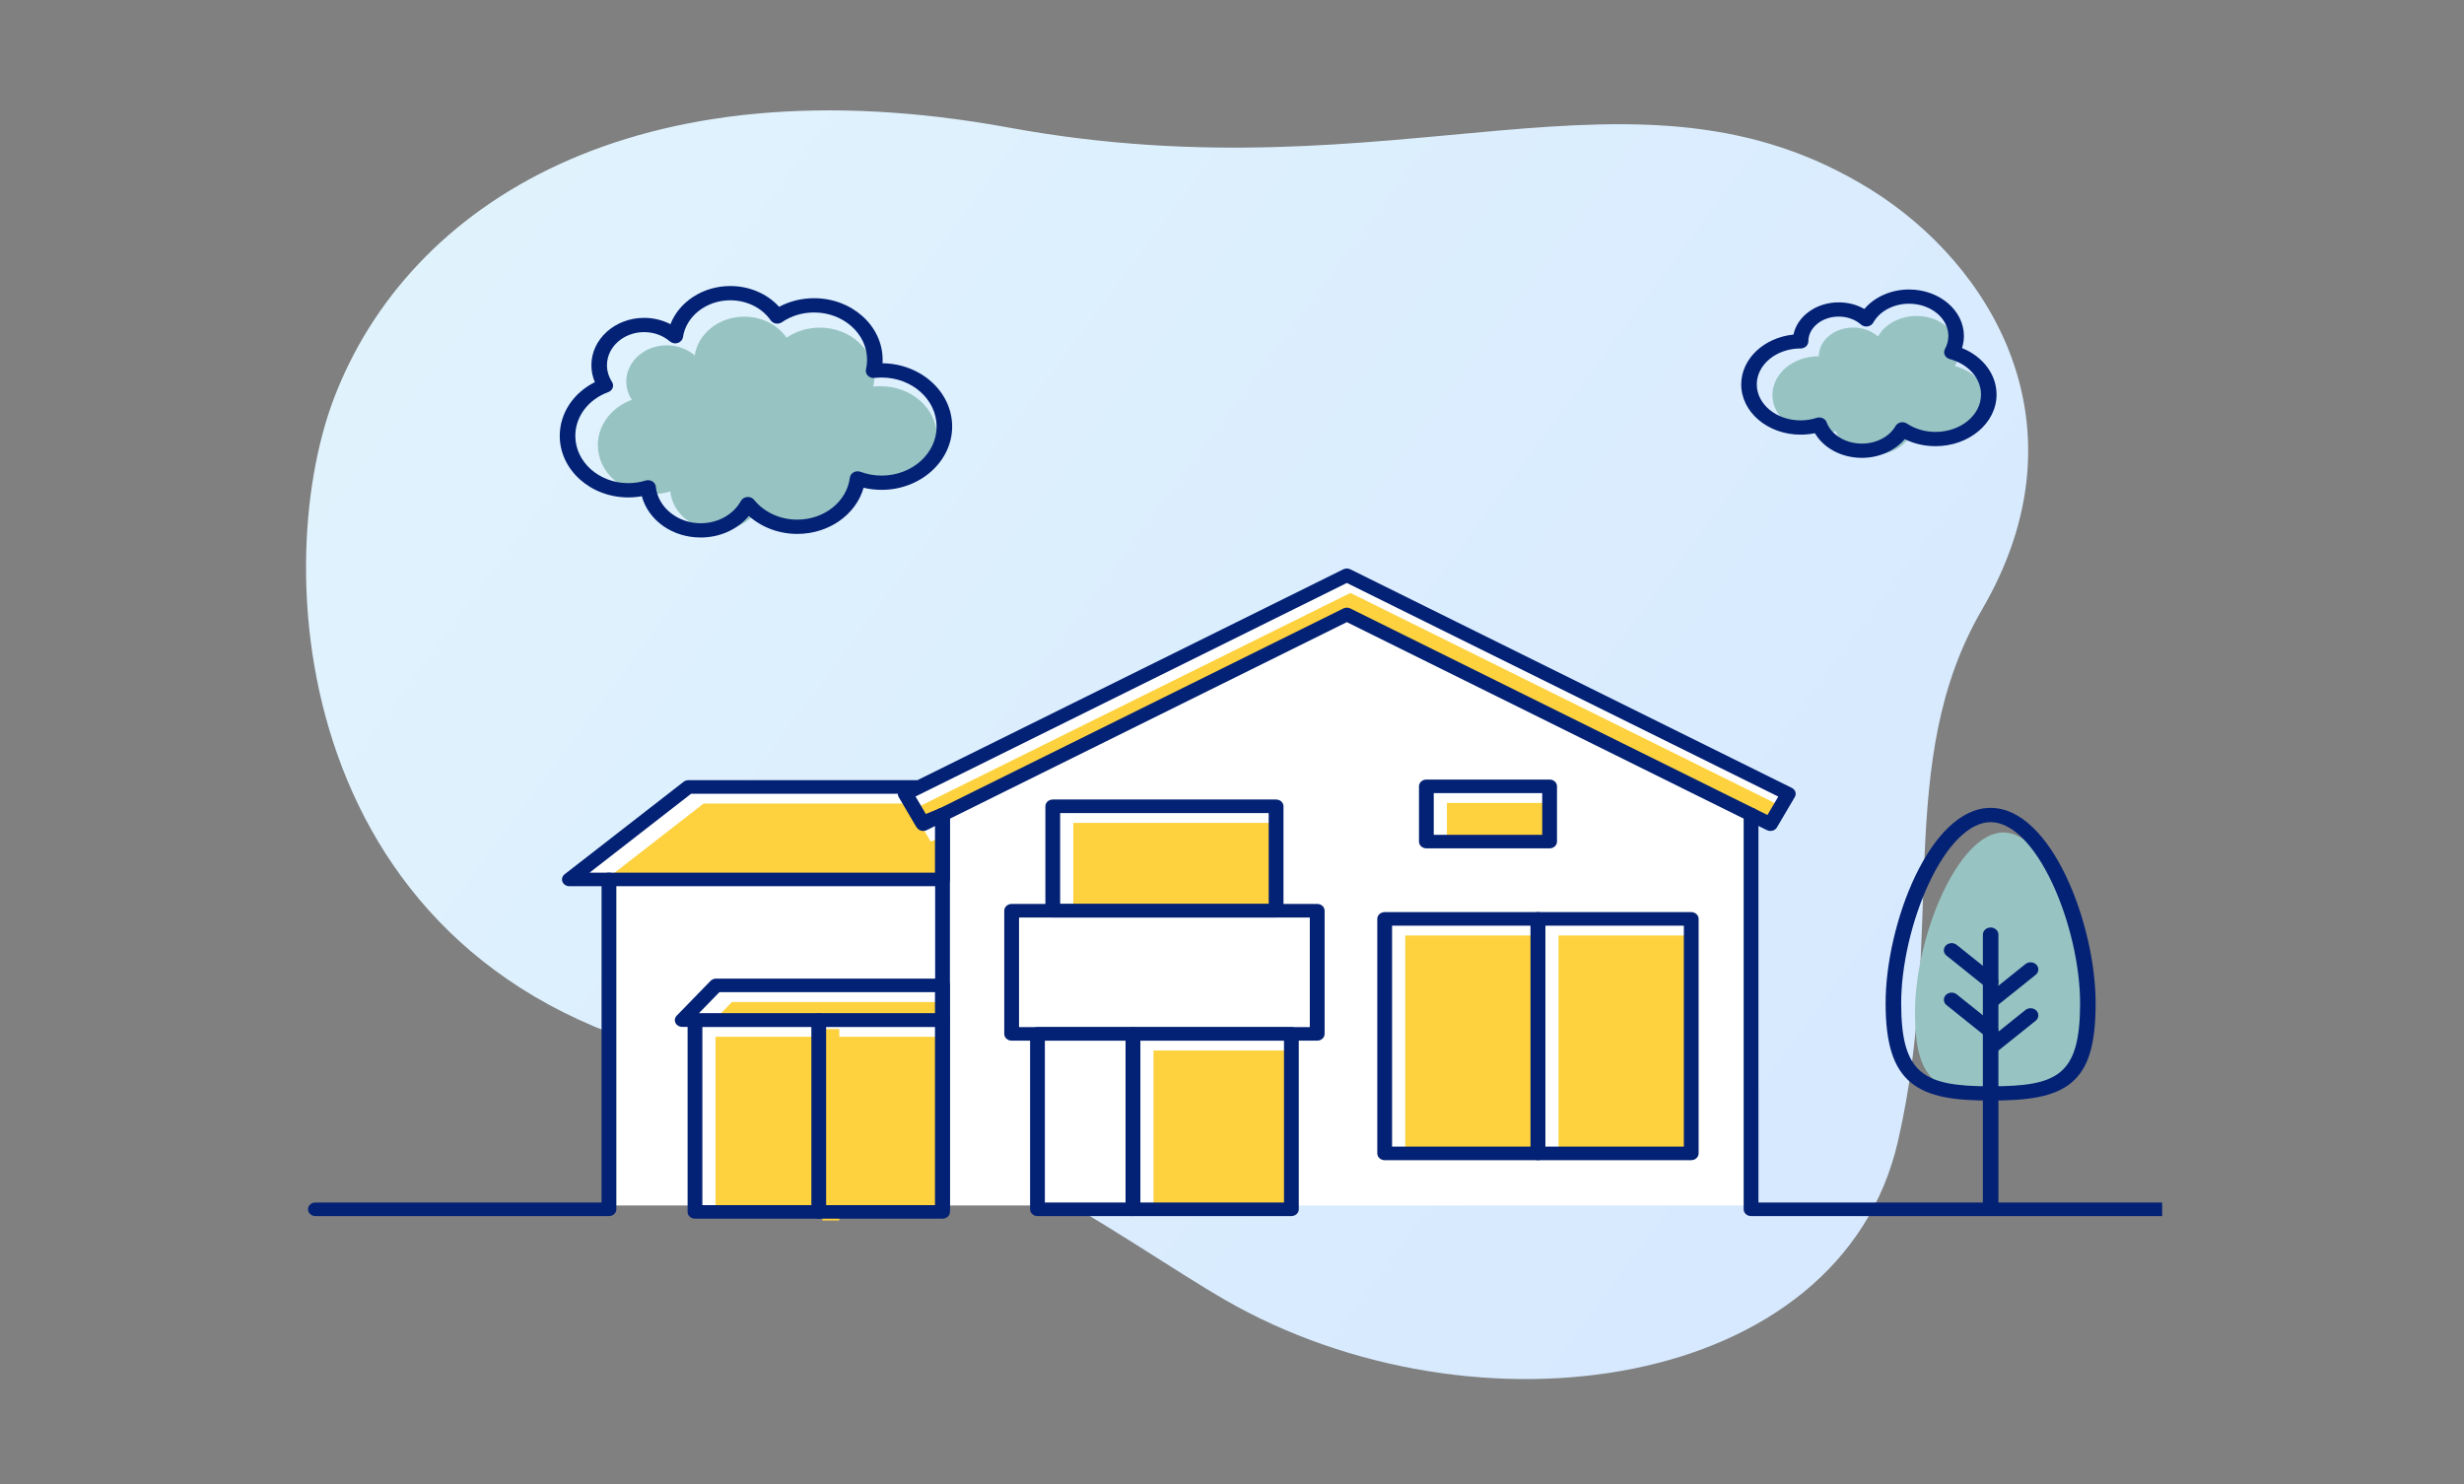 <svg width="400" height="241" viewBox="0 0 400 241" fill="none" xmlns="http://www.w3.org/2000/svg">
<rect x="0" y="0" width="400" height="241" fill="#808080" stroke="none"/>
<mask id="mask0_115_7969" style="mask-type:alpha" maskUnits="userSpaceOnUse" x="0" y="0" width="400" height="241">
<rect y="0.172" width="400" height="240" fill="white"/>
</mask>
<g mask="url(#mask0_115_7969)">
<path d="M198.901 211.085C239.321 234.351 298.744 226.127 308.11 185.307C315.906 151.331 307.32 123.773 321.757 98.98C339.309 68.84 323.039 42.799 303.673 30.766C265.379 6.969 227.622 32.408 163.799 20.721C103.169 9.615 66.294 33.059 54.24 64.609C43.182 93.548 48.034 159.966 116.82 172.658C153.781 179.476 182.682 201.746 198.901 211.082V211.085Z" fill="url(#paint0_linear_115_7969)"/>
<g clip-path="url(#clip0_115_7969)">
<path d="M91.746 143.221H98.712V195.73H284.515V132.441L287.127 134.179L290.262 128.615L218.866 93.321L150.256 127.051H111.946L91.746 143.221Z" fill="white"/>
<path d="M98.135 142.975L114.214 130.477H147.46L151.089 136.644L153.596 135.635V142.975H98.135Z" fill="#FDD23E"/>
<path d="M219.229 99.773L151.021 133.554L149.424 130.843L219.229 96.274L289.035 130.843L287.438 133.554L219.229 99.773Z" fill="#FDD23E"/>
<path d="M115.777 165.824L118.824 162.696H153.595V165.824H115.777Z" fill="#FDD23E"/>
<path d="M210.227 196.538V170.571H187.256V196.538H210.227Z" fill="#FDD23E"/>
<path d="M207.746 148.054V133.616H174.24V148.054H207.746Z" fill="#FDD23E"/>
<path d="M252.148 136.823V130.372H234.887V136.823H252.148Z" fill="#FDD23E"/>
<path d="M250.258 187.457V151.897H228.119V187.457H250.258Z" fill="#FDD23E"/>
<path d="M275.141 187.457V151.897H253.002V187.457H275.141Z" fill="#FDD23E"/>
<path d="M153.596 196.956V168.342H116.154V196.956H153.596Z" fill="#FDD23E"/>
<path d="M136.248 167.082H133.502V198.212H136.248V167.082Z" fill="#FDD23E"/>
<path d="M153.01 143.896H92.434C91.931 143.896 91.481 143.609 91.308 143.175C91.135 142.742 91.275 142.256 91.659 141.957L110.977 126.94C111.194 126.772 111.468 126.679 111.753 126.679H148.754C149.28 126.679 149.744 126.993 149.901 127.455C150.055 127.917 149.866 128.416 149.432 128.689L148.547 129.245L150.27 132.172L152.529 131.264C152.9 131.114 153.327 131.147 153.668 131.351C154.006 131.553 154.212 131.902 154.212 132.272V142.797C154.212 143.404 153.676 143.898 153.012 143.898L153.01 143.896ZM95.706 141.696H151.809V133.957L150.22 134.596C149.649 134.827 148.978 134.615 148.683 134.112L145.923 129.421C145.822 129.251 145.777 129.065 145.779 128.884H112.194L95.708 141.697L95.706 141.696Z" fill="#042275"/>
<path d="M287.406 134.924C287.208 134.924 287.012 134.878 286.837 134.791L218.643 101.018L150.448 134.791C150.168 134.929 149.84 134.962 149.534 134.876C149.229 134.793 148.973 134.602 148.823 134.345L145.922 129.417C145.606 128.882 145.825 128.216 146.407 127.926L217.937 92.505L218.081 92.435C218.432 92.265 218.851 92.265 219.202 92.435L219.336 92.501L290.876 127.928C291.46 128.218 291.677 128.884 291.361 129.419L288.461 134.347C288.31 134.604 288.054 134.795 287.749 134.878C287.637 134.909 287.52 134.924 287.406 134.924ZM148.602 129.342L150.362 132.331L218.071 98.798C218.426 98.622 218.855 98.622 219.212 98.798L286.922 132.331L288.681 129.342L218.643 94.658L148.604 129.342H148.602Z" fill="#042275"/>
<path d="M153.009 197.457C152.347 197.457 151.809 196.965 151.809 196.356V132.269C151.809 131.662 152.345 131.168 153.009 131.168C153.674 131.168 154.21 131.66 154.21 132.269V196.356C154.21 196.963 153.674 197.457 153.009 197.457Z" fill="#042275"/>
<path d="M361.671 197.457H284.261C283.599 197.457 283.061 196.965 283.061 196.356V132.27C283.061 131.662 283.597 131.168 284.261 131.168C284.926 131.168 285.462 131.66 285.462 132.27V195.255H361.673C362.336 195.255 362.874 195.747 362.874 196.356C362.874 196.965 362.338 197.457 361.673 197.457H361.671Z" fill="#042275"/>
<path d="M98.853 197.458H51.201C50.538 197.458 50 196.966 50 196.356C50 195.747 50.536 195.255 51.201 195.255H97.655V142.795C97.655 142.187 98.191 141.693 98.855 141.693C99.52 141.693 100.056 142.185 100.056 142.795V196.355C100.056 196.962 99.52 197.456 98.855 197.456L98.853 197.458Z" fill="#042275"/>
<path d="M153.009 166.745H110.753C110.281 166.745 109.852 166.489 109.658 166.094C109.464 165.698 109.542 165.235 109.858 164.911L115.354 159.265C115.581 159.03 115.907 158.898 116.249 158.898H153.007C153.669 158.898 154.208 159.39 154.208 159.999V165.645C154.208 166.253 153.671 166.747 153.007 166.747L153.009 166.745ZM113.433 164.542H151.808V161.097H116.788L113.435 164.542H113.433Z" fill="#042275"/>
<path d="M213.834 168.974H164.23C163.568 168.974 163.029 168.482 163.029 167.873V147.875C163.029 147.267 163.566 146.773 164.23 146.773H213.834C214.496 146.773 215.035 147.265 215.035 147.875V167.873C215.035 168.48 214.498 168.974 213.834 168.974ZM165.429 166.774H212.631V148.978H165.429V166.774Z" fill="#042275"/>
<path d="M209.639 197.457H183.923C183.261 197.457 182.723 196.965 182.723 196.356V167.871C182.723 167.263 183.259 166.77 183.923 166.77H209.639C210.302 166.77 210.84 167.261 210.84 167.871V196.356C210.84 196.963 210.304 197.457 209.639 197.457ZM185.122 195.254H208.439V168.972H185.122V195.254Z" fill="#042275"/>
<path d="M207.158 148.974H170.906C170.243 148.974 169.705 148.482 169.705 147.873V130.919C169.705 130.312 170.241 129.818 170.906 129.818H207.158C207.82 129.818 208.358 130.31 208.358 130.919V147.873C208.358 148.48 207.822 148.974 207.158 148.974ZM172.104 146.774H205.955V132.02H172.104V146.774Z" fill="#042275"/>
<path d="M251.56 137.748H231.554C230.892 137.748 230.354 137.256 230.354 136.646V127.679C230.354 127.072 230.89 126.578 231.554 126.578H251.56C252.222 126.578 252.76 127.07 252.76 127.679V136.646C252.76 137.254 252.224 137.748 251.56 137.748ZM232.753 135.547H250.359V128.781H232.753V135.547Z" fill="#042275"/>
<path d="M249.669 188.38H224.787C224.124 188.38 223.586 187.888 223.586 187.279V149.201C223.586 148.593 224.122 148.099 224.787 148.099H249.669C250.331 148.099 250.87 148.591 250.87 149.201V187.279C250.87 187.886 250.333 188.38 249.669 188.38ZM225.985 186.178H248.468V150.302H225.985V186.178Z" fill="#042275"/>
<path d="M274.55 188.38H249.667C249.005 188.38 248.467 187.888 248.467 187.279V149.201C248.467 148.593 249.003 148.099 249.667 148.099H274.55C275.212 148.099 275.751 148.591 275.751 149.201V187.279C275.751 187.886 275.214 188.38 274.55 188.38ZM250.868 186.178H273.351V150.302H250.868V186.178Z" fill="#042275"/>
<path d="M183.923 197.457H168.423C167.761 197.457 167.223 196.965 167.223 196.355V167.871C167.223 167.263 167.759 166.769 168.423 166.769H183.923C184.585 166.769 185.124 167.261 185.124 167.871V196.355C185.124 196.963 184.587 197.457 183.923 197.457ZM169.622 195.254H182.722V168.972H169.622V195.254Z" fill="#042275"/>
<path d="M153.008 197.878H112.822C112.16 197.878 111.621 197.386 111.621 196.777V165.647C111.621 165.039 112.157 164.545 112.822 164.545H153.008C153.67 164.545 154.209 165.037 154.209 165.647V196.777C154.209 197.384 153.672 197.878 153.008 197.878ZM114.02 195.676H151.807V166.746H114.02V195.676Z" fill="#042275"/>
<path d="M132.914 197.878C132.251 197.878 131.713 197.386 131.713 196.777V165.647C131.713 165.039 132.249 164.546 132.914 164.546C133.578 164.546 134.114 165.037 134.114 165.647V196.777C134.114 197.384 133.578 197.878 132.914 197.878Z" fill="#042275"/>
<path d="M325.217 177.728C319.261 177.728 316.028 177.062 314.058 175.427C311.857 173.603 310.877 170.202 310.877 164.405C310.877 151.909 317.967 135.169 325.217 135.169C332.467 135.169 339.557 151.909 339.557 164.405C339.557 170.346 338.658 173.646 336.549 175.438C334.612 177.086 331.433 177.728 325.215 177.728H325.217Z" fill="#97C4C2"/>
<path d="M323.155 178.698C317.496 178.698 313.126 178.198 310.18 175.757C307.362 173.422 306.105 169.455 306.105 162.894C306.105 150.122 313.264 131.176 323.153 131.176C333.041 131.176 340.2 150.122 340.2 162.894C340.2 169.596 339.04 173.439 336.325 175.748C333.445 178.196 328.974 178.698 323.15 178.698H323.155ZM323.155 133.492C319.755 133.492 316.109 137.1 313.153 143.392C310.366 149.326 308.633 156.8 308.633 162.894C308.633 174.433 312.26 176.384 323.155 176.384C334.05 176.384 337.676 174.615 337.676 162.894C337.676 156.798 335.943 149.326 333.156 143.392C330.2 137.1 326.554 133.492 323.155 133.492Z" fill="#042275"/>
<path d="M323.155 197.238C322.458 197.238 321.893 196.719 321.893 196.08V151.757C321.893 151.118 322.458 150.599 323.155 150.599C323.852 150.599 324.418 151.118 324.418 151.757V196.08C324.418 196.719 323.852 197.238 323.155 197.238Z" fill="#042275"/>
<path d="M323.152 160.528C322.857 160.528 322.562 160.433 322.323 160.242L315.993 155.169C315.467 154.749 315.414 154.017 315.874 153.534C316.332 153.054 317.13 153.003 317.656 153.425L323.986 158.498C324.512 158.918 324.565 159.65 324.105 160.132C323.856 160.393 323.505 160.528 323.154 160.528H323.152Z" fill="#042275"/>
<path d="M323.307 163.64C322.954 163.64 322.606 163.506 322.356 163.245C321.898 162.763 321.952 162.032 322.476 161.61L328.805 156.537C329.329 156.115 330.128 156.166 330.588 156.647C331.046 157.13 330.992 157.86 330.468 158.282L324.139 163.355C323.899 163.546 323.602 163.64 323.309 163.64H323.307Z" fill="#042275"/>
<path d="M323.307 171.097C322.954 171.097 322.606 170.962 322.356 170.701C321.898 170.219 321.952 169.488 322.476 169.066L328.805 163.993C329.329 163.573 330.128 163.622 330.588 164.103C331.046 164.586 330.992 165.316 330.468 165.738L324.139 170.811C323.899 171.002 323.602 171.097 323.309 171.097H323.307Z" fill="#042275"/>
<path d="M323.152 168.56C322.857 168.56 322.562 168.465 322.323 168.274L315.993 163.201C315.467 162.781 315.414 162.049 315.874 161.566C316.332 161.086 317.13 161.035 317.656 161.457L323.986 166.53C324.512 166.95 324.565 167.682 324.105 168.164C323.856 168.426 323.505 168.56 323.154 168.56H323.152Z" fill="#042275"/>
<path d="M142.943 62.705C142.543 62.705 142.149 62.732 141.761 62.775C141.883 62.249 141.949 61.706 141.949 61.148C141.949 56.758 137.975 53.199 133.074 53.199C131.048 53.199 129.183 53.808 127.689 54.832C126.255 52.783 123.716 51.42 120.817 51.42C116.705 51.42 113.312 54.162 112.785 57.716C111.605 56.698 110.002 56.071 108.236 56.071C104.612 56.071 101.672 58.703 101.672 61.95C101.672 63.033 102 64.047 102.569 64.917C99.332 66.104 97.05 68.949 97.05 72.276C97.05 76.666 101.024 80.225 105.926 80.225C106.939 80.225 107.91 80.072 108.818 79.792C109.165 83.317 112.468 86.083 116.493 86.083C119.521 86.083 122.139 84.518 123.4 82.244C125.011 84.251 127.637 85.559 130.608 85.559C135.178 85.559 138.937 82.467 139.428 78.492C140.511 78.895 141.699 79.12 142.945 79.12C148.006 79.12 152.107 75.445 152.107 70.913C152.107 66.382 148.006 62.707 142.945 62.707L142.943 62.705Z" fill="#97C4C2"/>
<path d="M317.376 59.433C317.77 58.709 317.993 57.903 317.993 57.055C317.993 53.88 314.913 51.304 311.115 51.304C308.35 51.304 305.967 52.669 304.874 54.637C303.859 53.745 302.427 53.187 300.839 53.187C297.761 53.187 295.266 55.272 295.266 57.844C291.105 57.844 287.734 60.663 287.734 64.141C287.734 67.619 291.107 70.438 295.266 70.438C296.23 70.438 297.15 70.285 297.998 70.01C298.835 72.224 301.311 73.829 304.237 73.829C306.844 73.829 309.097 72.552 310.147 70.707C311.476 71.592 313.159 72.122 314.989 72.122C319.284 72.122 322.767 69.212 322.767 65.621C322.767 62.727 320.504 60.277 317.378 59.433H317.376Z" fill="#97C4C2"/>
<path d="M113.736 87.274C109.121 87.274 105.25 84.474 104.194 80.57C103.472 80.701 102.736 80.767 101.993 80.767C95.859 80.767 90.869 76.285 90.869 70.776C90.869 67.108 93.068 63.802 96.569 62.052C96.198 61.178 96.004 60.245 96.004 59.302C96.004 55.062 99.843 51.611 104.559 51.611C106.082 51.611 107.551 51.97 108.84 52.642C110.247 49.007 114.113 46.443 118.541 46.443C121.656 46.443 124.542 47.686 126.481 49.819C128.194 48.901 130.135 48.42 132.161 48.42C138.294 48.42 143.285 52.903 143.285 58.411C143.285 58.602 143.279 58.793 143.266 58.984C149.513 59.051 154.572 63.635 154.572 69.261C154.572 74.886 149.439 79.537 143.128 79.537C142.128 79.537 141.146 79.422 140.195 79.197C138.955 83.556 134.569 86.694 129.421 86.694C126.467 86.694 123.643 85.626 121.573 83.78C119.737 85.969 116.87 87.276 113.738 87.276L113.736 87.274ZM105.207 77.969C105.449 77.969 105.69 78.033 105.898 78.158C106.222 78.351 106.431 78.671 106.466 79.025C106.792 82.353 109.985 84.96 113.736 84.96C116.533 84.96 119.042 83.568 120.284 81.327C120.482 80.97 120.87 80.731 121.305 80.697C121.74 80.665 122.165 80.841 122.425 81.165C124.041 83.176 126.655 84.376 129.419 84.376C133.811 84.376 137.484 81.441 137.964 77.55C138.01 77.191 138.235 76.869 138.575 76.686C138.915 76.5 139.33 76.472 139.695 76.608C140.785 77.015 141.94 77.221 143.128 77.221C148.047 77.221 152.047 73.651 152.047 69.261C152.047 64.871 148.047 61.3 143.128 61.3C142.753 61.3 142.375 61.323 141.973 61.369C141.566 61.416 141.162 61.28 140.886 61.003C140.609 60.727 140.496 60.345 140.58 59.978C140.7 59.463 140.76 58.937 140.76 58.411C140.76 54.18 136.902 50.736 132.161 50.736C130.253 50.736 128.445 51.283 126.933 52.32C126.653 52.513 126.298 52.589 125.953 52.532C125.609 52.475 125.305 52.288 125.116 52.017C123.688 49.978 121.231 48.759 118.543 48.759C114.675 48.759 111.376 51.336 110.87 54.752C110.806 55.181 110.487 55.543 110.041 55.686C109.595 55.832 109.098 55.736 108.754 55.438C107.623 54.464 106.133 53.927 104.563 53.927C101.238 53.927 98.533 56.337 98.533 59.302C98.533 60.252 98.816 61.185 99.35 62.002C99.54 62.294 99.581 62.646 99.464 62.968C99.346 63.289 99.08 63.547 98.735 63.673C95.492 64.862 93.396 67.649 93.396 70.775C93.396 75.005 97.254 78.449 101.995 78.449C102.952 78.449 103.899 78.307 104.807 78.027C104.939 77.988 105.075 77.967 105.209 77.967L105.207 77.969Z" fill="#042275"/>
<path d="M302.265 74.343C298.978 74.343 296.047 72.77 294.625 70.335C293.866 70.496 293.088 70.575 292.298 70.575C286.986 70.575 282.666 66.918 282.666 62.422C282.666 58.255 286.377 54.808 291.149 54.325C291.764 51.357 294.821 49.093 298.489 49.093C300 49.093 301.435 49.47 302.655 50.172C304.307 48.212 307.012 47.003 309.908 47.003C314.819 47.003 318.815 50.388 318.815 54.549C318.815 55.218 318.712 55.877 318.509 56.513C321.911 57.892 324.117 60.797 324.117 64.066C324.117 68.687 319.673 72.447 314.212 72.447C312.427 72.447 310.723 72.055 309.215 71.304C307.631 73.181 305.033 74.343 302.265 74.343ZM295.335 67.784C295.523 67.784 295.71 67.822 295.882 67.898C296.185 68.032 296.418 68.271 296.527 68.562C297.311 70.634 299.618 72.027 302.267 72.027C304.592 72.027 306.729 70.909 307.713 69.179C307.883 68.88 308.186 68.664 308.545 68.587C308.902 68.509 309.279 68.579 309.576 68.778C310.903 69.662 312.508 70.129 314.214 70.129C318.282 70.129 321.594 67.408 321.594 64.064C321.594 61.436 319.551 59.12 316.512 58.301C316.153 58.204 315.86 57.966 315.71 57.652C315.561 57.338 315.572 56.978 315.739 56.672C316.106 55.998 316.292 55.283 316.292 54.545C316.292 51.661 313.428 49.315 309.91 49.315C307.418 49.315 305.137 50.52 304.101 52.384C303.919 52.709 303.581 52.938 303.187 52.999C302.793 53.059 302.391 52.946 302.102 52.694C301.157 51.864 299.874 51.406 298.491 51.406C295.774 51.406 293.563 53.207 293.563 55.423C293.563 56.062 292.998 56.581 292.3 56.581C288.38 56.581 285.193 59.2 285.193 62.418C285.193 65.637 288.38 68.256 292.3 68.256C293.198 68.256 294.077 68.118 294.912 67.847C295.048 67.802 295.193 67.781 295.335 67.781V67.784Z" fill="#042275"/>
</g>
</g>
<defs>
<linearGradient id="paint0_linear_115_7969" x1="60.932" y1="50.552" x2="276.83" y2="210.786" gradientUnits="userSpaceOnUse">
<stop stop-color="#E0F3FD"/>
<stop offset="1" stop-color="#D7E9FE"/>
</linearGradient>
<clipPath id="clip0_115_7969">
<rect width="301" height="179" fill="white" transform="translate(50 19.172)"/>
</clipPath>
</defs>
</svg>
